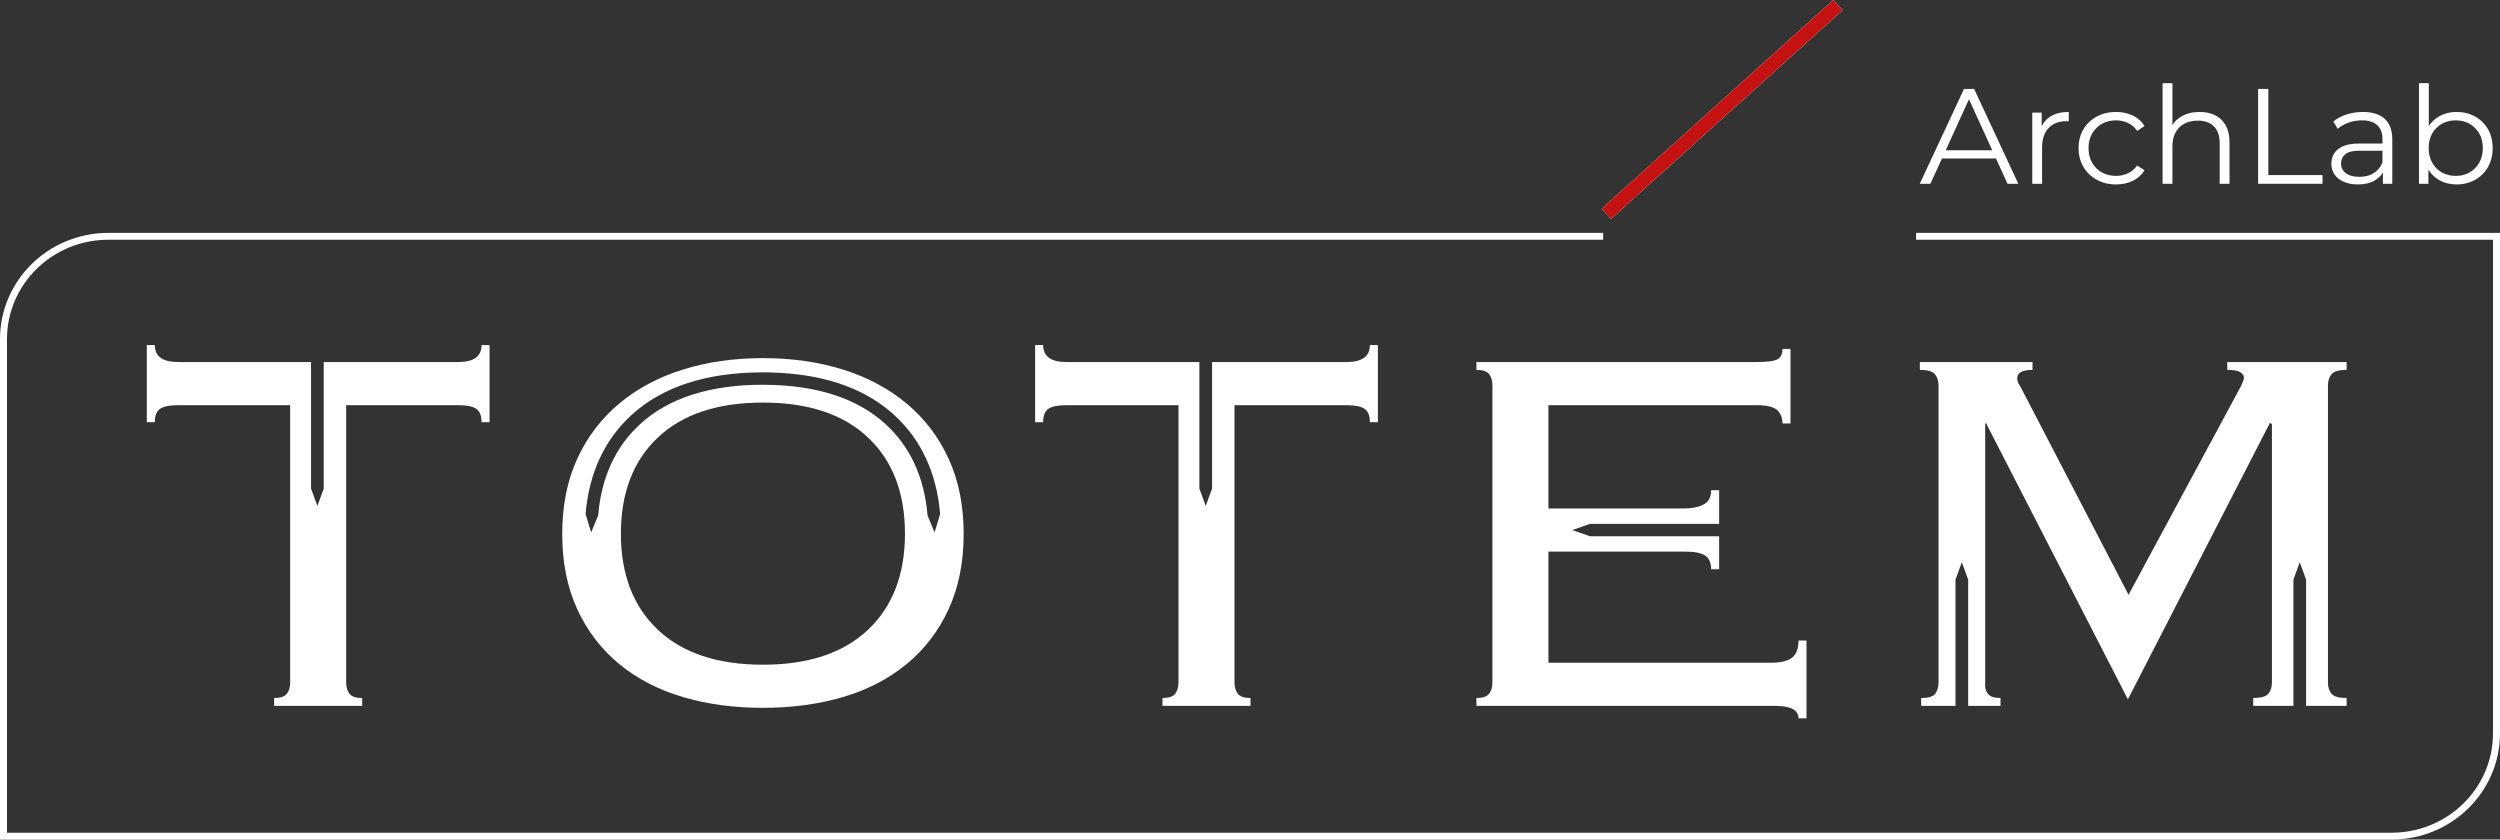 <?xml version="1.0" encoding="UTF-8"?> <svg xmlns="http://www.w3.org/2000/svg" width="134" height="45" viewBox="0 0 134 45" fill="none"><rect x="0" y="0" width="134" height="45" fill="#333333" stroke="none"/><path d="M25.811 18.494C25.811 19.102 25.393 19.406 24.56 19.406H17.352V26.187L17.012 27.12L16.672 26.187V19.406H9.548C8.714 19.406 8.297 19.102 8.297 18.494H7.868V22.629H8.297C8.297 22.279 8.392 22.039 8.583 21.911C8.773 21.782 9.095 21.718 9.548 21.718H15.553V36.574C15.553 36.831 15.493 37.035 15.374 37.187C15.255 37.339 15.029 37.414 14.695 37.414V37.835H19.413V37.414C19.079 37.414 18.853 37.339 18.734 37.187C18.614 37.035 18.555 36.831 18.555 36.574V21.718H24.56C25.012 21.718 25.334 21.782 25.525 21.911C25.715 22.039 25.811 22.279 25.811 22.629H26.24V18.494H25.811Z" fill="white"></path><path d="M73.425 18.494C73.425 19.102 73.008 19.406 72.174 19.406H64.967V26.187L64.626 27.12L64.287 26.187V19.406H57.163C56.328 19.406 55.912 19.102 55.912 18.494H55.483V22.629H55.912C55.912 22.279 56.006 22.039 56.198 21.911C56.388 21.782 56.71 21.718 57.163 21.718H63.167V36.574C63.167 36.831 63.107 37.035 62.988 37.187C62.869 37.339 62.643 37.414 62.31 37.414V37.835H67.028V37.414C66.694 37.414 66.467 37.339 66.348 37.187C66.229 37.035 66.169 36.831 66.169 36.574V21.718H72.174C72.626 21.718 72.948 21.782 73.139 21.911C73.33 22.039 73.425 22.279 73.425 22.629H73.854V18.494H73.425Z" fill="white"></path><path d="M124.974 20.054C125.105 19.902 125.373 19.826 125.779 19.826V19.406H119.381V19.826C119.714 19.826 119.947 19.867 120.078 19.948C120.209 20.031 120.274 20.13 120.274 20.246C120.274 20.316 120.257 20.386 120.221 20.457C120.185 20.527 120.155 20.597 120.132 20.667L114.091 31.879L108.265 20.667C108.17 20.55 108.122 20.422 108.122 20.281C108.122 19.978 108.396 19.826 108.944 19.826V19.406H102.904V19.826C103.309 19.826 103.577 19.902 103.708 20.054C103.839 20.206 103.905 20.41 103.905 20.667V36.574C103.905 36.831 103.845 37.035 103.726 37.187C103.606 37.339 103.356 37.414 102.975 37.414V37.835H104.814V31.069L105.154 30.136L105.494 31.069V37.835H107.229V37.414C106.895 37.414 106.668 37.339 106.55 37.187C106.43 37.035 106.383 36.831 106.406 36.574V22.734L106.442 22.664L114.055 37.484L121.669 22.664L121.775 22.734V36.574C121.775 36.831 121.71 37.035 121.579 37.187C121.448 37.339 121.179 37.414 120.775 37.414V37.835H122.927V31.069L123.267 30.136L123.607 31.069V37.835H125.779V37.414C125.373 37.414 125.105 37.339 124.974 37.187C124.843 37.035 124.778 36.831 124.778 36.574V20.667C124.778 20.41 124.843 20.206 124.974 20.054Z" fill="white"></path><path d="M96.042 35.26C95.803 35.434 95.434 35.523 94.934 35.523H82.996V29.566H90.324C90.823 29.566 91.181 29.636 91.395 29.776C91.61 29.917 91.717 30.162 91.717 30.512H92.146V28.745H85.227L84.275 28.411L85.227 28.079H92.146V26.273H91.717C91.717 26.646 91.58 26.903 91.306 27.044C91.032 27.184 90.681 27.254 90.252 27.254H82.996V21.718H94.148C94.695 21.718 95.065 21.805 95.255 21.981C95.446 22.156 95.542 22.396 95.542 22.699H95.971V18.704H95.542C95.542 18.962 95.458 19.142 95.291 19.248C95.124 19.353 94.731 19.406 94.112 19.406H79.136V19.826C79.469 19.826 79.696 19.902 79.815 20.053C79.934 20.206 79.994 20.41 79.994 20.667V36.574C79.994 36.831 79.934 37.035 79.815 37.187C79.696 37.339 79.469 37.414 79.136 37.414V37.835H95.149C95.983 37.835 96.399 38.057 96.399 38.501H96.828V34.331H96.399C96.399 34.775 96.28 35.084 96.042 35.26Z" fill="white"></path><path d="M50.091 28.536C50.091 28.536 49.785 27.789 49.716 27.624C49.545 25.587 48.789 23.943 47.461 22.728C45.944 21.34 43.749 20.633 40.94 20.624C40.924 20.624 40.909 20.622 40.892 20.622C38.056 20.622 35.843 21.331 34.317 22.728C32.989 23.943 32.233 25.587 32.062 27.624C31.993 27.789 31.687 28.536 31.687 28.536C31.687 28.536 31.384 27.57 31.387 27.546C31.574 25.35 32.401 23.569 33.853 22.241C35.496 20.737 37.84 19.971 40.819 19.958C40.842 19.958 40.863 19.956 40.886 19.956L40.889 19.956L40.892 19.956C41.224 19.956 41.544 19.969 41.86 19.988C44.412 20.139 46.452 20.892 47.925 22.241C49.377 23.569 50.204 25.35 50.391 27.546C50.393 27.57 50.091 28.536 50.091 28.536ZM46.523 33.758C45.2 35.005 43.324 35.628 40.893 35.628C38.463 35.628 36.586 35.005 35.264 33.758C33.942 32.511 33.28 30.793 33.28 28.603C33.28 26.413 33.942 24.695 35.264 23.448C36.586 22.202 38.463 21.578 40.893 21.578C43.324 21.578 45.2 22.202 46.523 23.448C47.845 24.695 48.506 26.413 48.506 28.603C48.506 30.793 47.845 32.511 46.523 33.758ZM50.847 24.591C50.312 23.423 49.561 22.436 48.596 21.63C47.631 20.825 46.493 20.217 45.183 19.808C43.872 19.4 42.442 19.195 40.893 19.195C39.344 19.195 37.914 19.4 36.605 19.808C35.294 20.217 34.156 20.825 33.191 21.63C32.226 22.436 31.476 23.423 30.939 24.591C30.403 25.759 30.135 27.102 30.135 28.62C30.135 30.139 30.403 31.482 30.939 32.65C31.476 33.817 32.226 34.799 33.191 35.593C34.156 36.387 35.294 36.976 36.605 37.362C37.914 37.748 39.344 37.94 40.893 37.94C42.442 37.94 43.872 37.748 45.183 37.362C46.493 36.976 47.631 36.387 48.596 35.593C49.561 34.799 50.312 33.817 50.847 32.65C51.384 31.482 51.652 30.139 51.652 28.62C51.652 27.102 51.384 25.759 50.847 24.591Z" fill="white"></path><path d="M103.833 8.492L103.996 8.056H107.012L107.174 8.492H103.833ZM102.9 9.85L105.271 4.766H105.812L108.182 9.85H107.604L105.426 5.078H105.648L103.47 9.85H102.9Z" fill="white"></path><path d="M108.93 9.85V6.037H109.434V7.075L109.382 6.894C109.491 6.603 109.673 6.382 109.93 6.229C110.187 6.077 110.506 6.001 110.886 6.001V6.502C110.866 6.502 110.846 6.501 110.827 6.498C110.807 6.496 110.787 6.495 110.767 6.495C110.357 6.495 110.036 6.617 109.804 6.861C109.572 7.106 109.456 7.453 109.456 7.904V9.85H108.93Z" fill="white"></path><path d="M113.419 9.886C113.034 9.886 112.69 9.802 112.386 9.635C112.082 9.468 111.844 9.239 111.671 8.946C111.498 8.652 111.412 8.317 111.412 7.94C111.412 7.557 111.498 7.221 111.671 6.931C111.844 6.64 112.082 6.412 112.386 6.248C112.69 6.083 113.034 6.001 113.419 6.001C113.75 6.001 114.049 6.064 114.316 6.19C114.583 6.316 114.792 6.505 114.946 6.756L114.553 7.017C114.42 6.823 114.254 6.681 114.057 6.589C113.859 6.497 113.644 6.451 113.412 6.451C113.135 6.451 112.886 6.513 112.664 6.636C112.442 6.76 112.266 6.933 112.138 7.155C112.009 7.378 111.945 7.64 111.945 7.94C111.945 8.24 112.009 8.502 112.138 8.724C112.266 8.947 112.442 9.12 112.664 9.243C112.886 9.367 113.135 9.428 113.412 9.428C113.644 9.428 113.859 9.382 114.057 9.291C114.254 9.198 114.42 9.058 114.553 8.869L114.946 9.13C114.792 9.377 114.583 9.565 114.316 9.693C114.049 9.822 113.75 9.886 113.419 9.886Z" fill="white"></path><path d="M117.901 6.001C118.217 6.001 118.495 6.06 118.735 6.178C118.974 6.297 119.162 6.477 119.298 6.719C119.434 6.962 119.502 7.267 119.502 7.635V9.85H118.975V7.686C118.975 7.284 118.873 6.98 118.668 6.774C118.463 6.569 118.175 6.465 117.805 6.465C117.528 6.465 117.288 6.52 117.082 6.629C116.878 6.738 116.72 6.895 116.609 7.101C116.497 7.307 116.442 7.555 116.442 7.845V9.85H115.916V4.461H116.442V7.083L116.338 6.887C116.461 6.611 116.659 6.394 116.931 6.237C117.203 6.08 117.526 6.001 117.901 6.001Z" fill="white"></path><path d="M121.035 9.85V4.766H121.583V9.385H124.487V9.85H121.035Z" fill="white"></path><path d="M127.724 9.85V9.007L127.701 8.869V7.46C127.701 7.136 127.609 6.887 127.424 6.712C127.239 6.538 126.963 6.451 126.598 6.451C126.346 6.451 126.107 6.492 125.879 6.575C125.652 6.657 125.459 6.766 125.302 6.901L125.064 6.516C125.262 6.352 125.499 6.224 125.776 6.135C126.052 6.045 126.344 6.001 126.65 6.001C127.153 6.001 127.543 6.123 127.817 6.367C128.091 6.612 128.227 6.984 128.227 7.482V9.85H127.724ZM126.383 9.886C126.092 9.886 125.839 9.839 125.624 9.744C125.409 9.65 125.245 9.519 125.131 9.352C125.017 9.185 124.961 8.993 124.961 8.774C124.961 8.577 125.009 8.396 125.105 8.234C125.202 8.072 125.359 7.941 125.579 7.842C125.799 7.742 126.094 7.693 126.465 7.693H127.806V8.078H126.479C126.104 8.078 125.844 8.143 125.698 8.274C125.552 8.404 125.479 8.567 125.479 8.761C125.479 8.978 125.566 9.152 125.739 9.283C125.911 9.414 126.153 9.479 126.465 9.479C126.761 9.479 127.016 9.413 127.232 9.28C127.446 9.146 127.603 8.954 127.701 8.702L127.82 9.058C127.721 9.31 127.55 9.511 127.305 9.661C127.061 9.811 126.753 9.886 126.383 9.886Z" fill="white"></path><path d="M131.628 9.428C131.905 9.428 132.152 9.366 132.37 9.243C132.587 9.12 132.759 8.945 132.888 8.72C133.016 8.495 133.08 8.235 133.08 7.94C133.08 7.64 133.016 7.378 132.888 7.155C132.759 6.933 132.587 6.76 132.37 6.636C132.152 6.513 131.905 6.451 131.628 6.451C131.352 6.451 131.104 6.513 130.884 6.636C130.664 6.76 130.491 6.933 130.366 7.155C130.24 7.378 130.177 7.64 130.177 7.94C130.177 8.235 130.24 8.495 130.366 8.72C130.491 8.945 130.664 9.12 130.884 9.243C131.104 9.366 131.352 9.428 131.628 9.428ZM131.665 9.886C131.325 9.886 131.018 9.809 130.747 9.657C130.475 9.504 130.26 9.283 130.103 8.993C129.944 8.702 129.865 8.351 129.865 7.94C129.865 7.523 129.945 7.171 130.106 6.883C130.267 6.595 130.483 6.376 130.754 6.226C131.026 6.076 131.329 6.001 131.665 6.001C132.036 6.001 132.368 6.082 132.662 6.244C132.956 6.406 133.187 6.633 133.355 6.923C133.523 7.213 133.606 7.552 133.606 7.94C133.606 8.322 133.523 8.66 133.355 8.952C133.187 9.245 132.956 9.474 132.662 9.639C132.368 9.803 132.036 9.886 131.665 9.886ZM129.658 9.85V4.461H130.184V7.163L130.11 7.932L130.162 8.702V9.85H129.658Z" fill="white"></path><path d="M5.81 12.85C2.808 12.85 0.375 15.235 0.375 18.177V44.633H128.19C131.192 44.633 133.625 42.247 133.625 39.305V12.85H102.702V12.482H134V39.305C134 42.45 131.399 45 128.19 45H0V18.177C0 15.032 2.601 12.482 5.81 12.482H85.929V12.85H5.81Z" fill="white"></path><path d="M85.844 11.191L98.261 0L98.769 0.541L86.352 11.732L85.844 11.191Z" fill="white"></path><path d="M85.844 11.191L98.261 0L98.769 0.541L86.352 11.732L85.844 11.191Z" fill="#C41111"></path></svg> 
